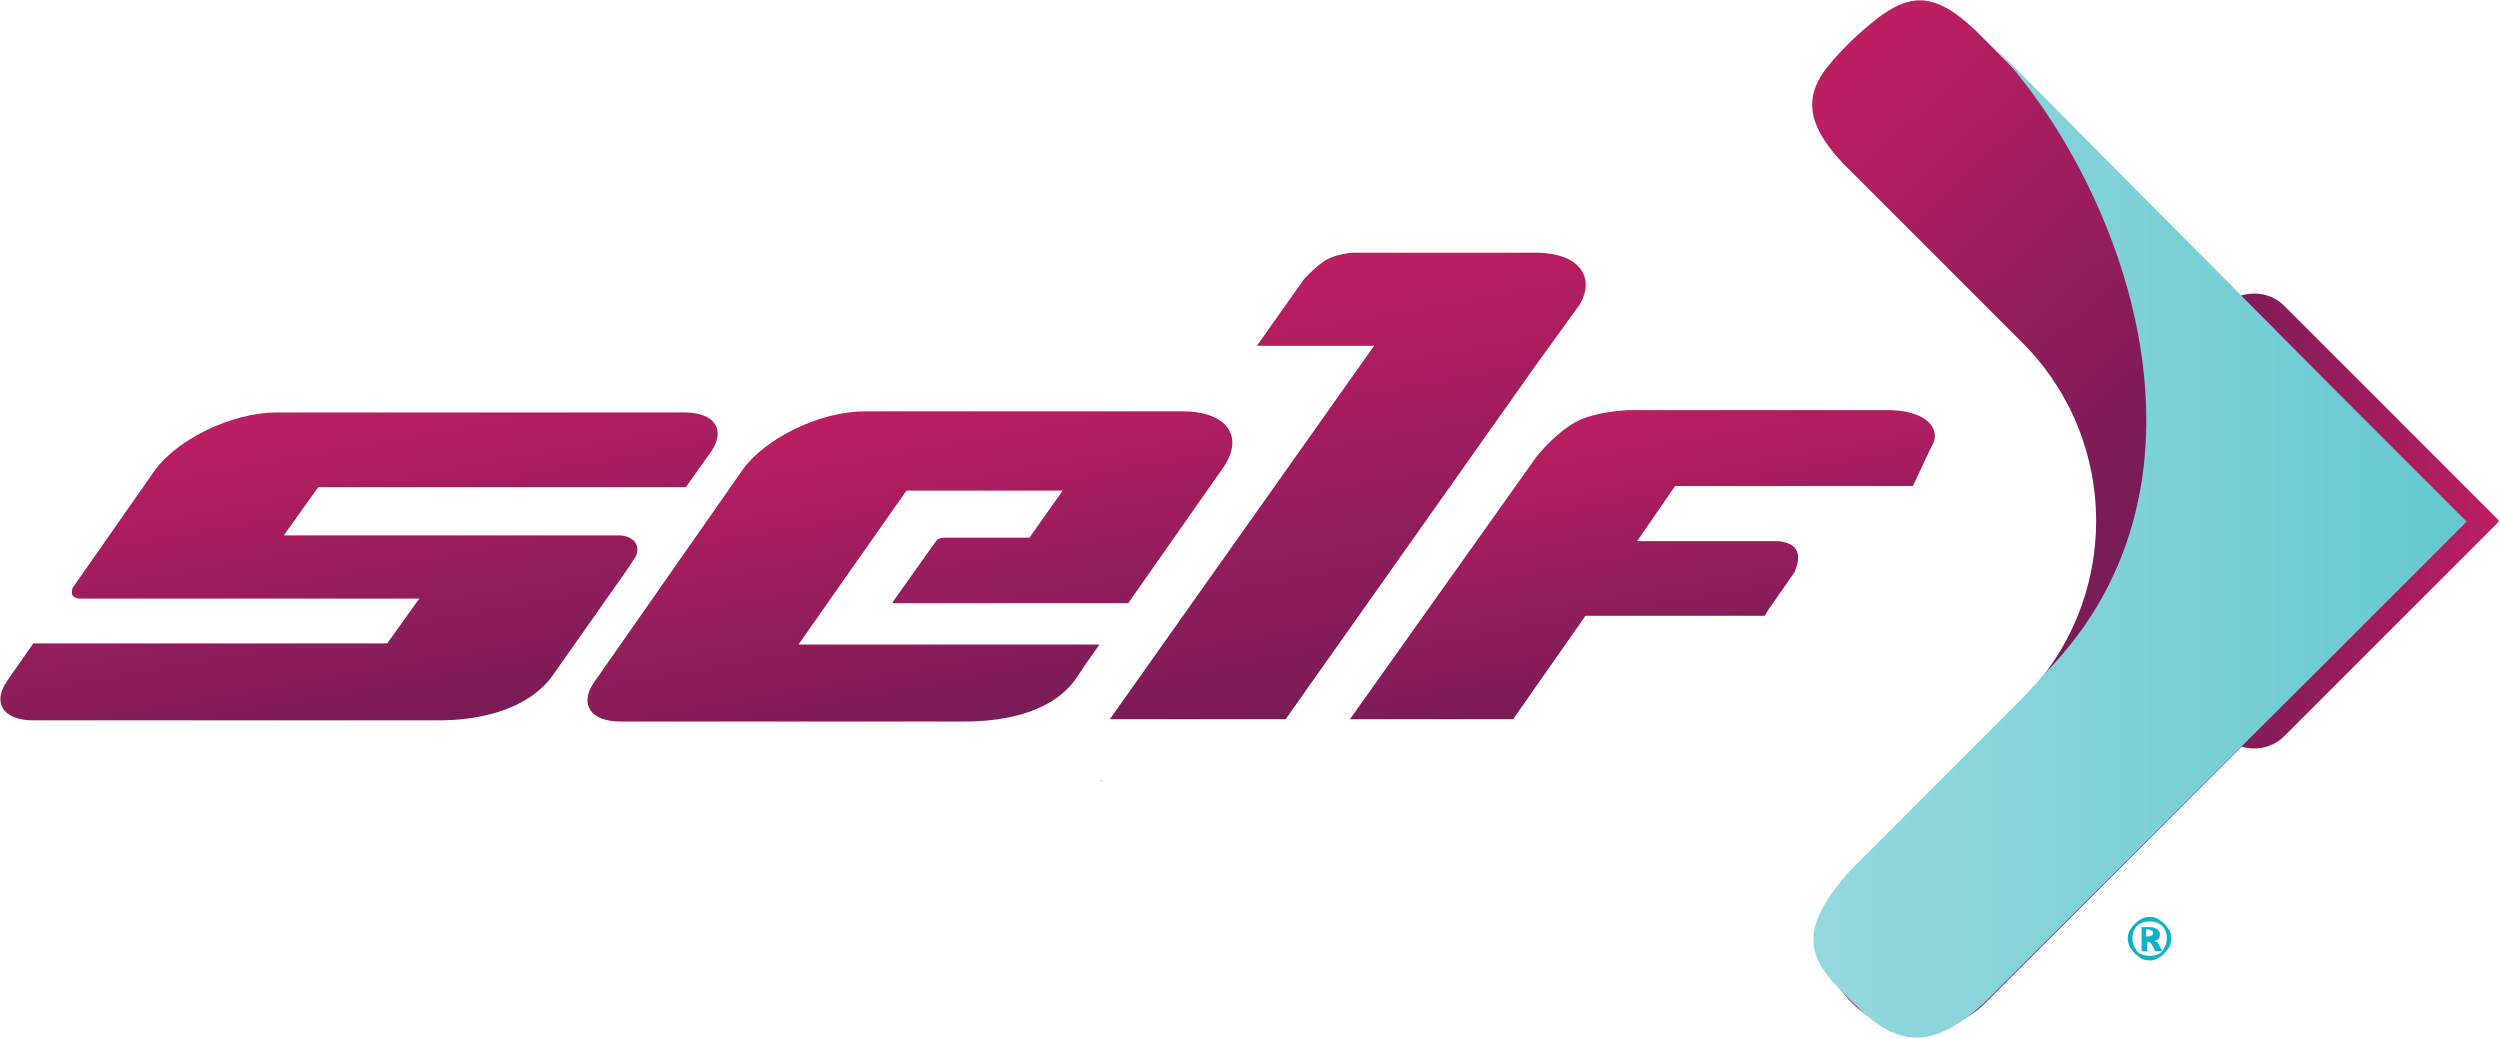 <?xml version="1.0" encoding="UTF-8" standalone="no"?>
<!-- Generator: Adobe Illustrator 22.0.0, SVG Export Plug-In . SVG Version: 6.00 Build 0)  -->

<svg
   version="1.1"
   id="Layer_1"
   x="0px"
   y="0px"
   viewBox="0 0 217.6 90.4"
   style="enable-background:new 0 0 217.6 90.4;"
   xml:space="preserve"
   sodipodi:docname="logologin.svg"
   inkscape:version="1.3.2 (091e20e, 2023-11-25, custom)"
   xmlns:inkscape="http://www.inkscape.org/namespaces/inkscape"
   xmlns:sodipodi="http://sodipodi.sourceforge.net/DTD/sodipodi-0.dtd"
   xmlns="http://www.w3.org/2000/svg"
   xmlns:svg="http://www.w3.org/2000/svg"><defs
   id="defs18" /><sodipodi:namedview
   id="namedview18"
   pagecolor="#505050"
   bordercolor="#eeeeee"
   borderopacity="1"
   inkscape:showpageshadow="0"
   inkscape:pageopacity="0"
   inkscape:pagecheckerboard="0"
   inkscape:deskcolor="#505050"
   inkscape:zoom="5.813419"
   inkscape:cx="108.8"
   inkscape:cy="45.240159"
   inkscape:window-width="1920"
   inkscape:window-height="1051"
   inkscape:window-x="-9"
   inkscape:window-y="-9"
   inkscape:window-maximized="1"
   inkscape:current-layer="Layer_1" />
<style
   type="text/css"
   id="style1">
	.st0{fill:#10B0C5;}
	.st1{font-family:'MADETommySoft-Bold';}
	.st2{font-size:10.146px;}
	.st3{letter-spacing:2;}
	.st4{fill:url(#SVGID_1_);}
	.st5{fill:url(#SVGID_2_);}
	.st6{fill:url(#SVGID_3_);}
	.st7{fill:url(#SVGID_4_);}
	.st8{fill:url(#SVGID_5_);}
	.st9{fill:url(#SVGID_6_);}
	.st10{fill:url(#SVGID_7_);}
	.st11{fill:url(#SVGID_8_);}
</style>
<g
   id="g18">
	<g
   id="g1">
		<path
   id="text1"
   class="st0 st1 st2 st3"
   transform="matrix(0.994 0 -0.106 0.994 94.092 73.697)"
   d="m 1.105,-5.847 c -0.011,0.019 -0.022,0.038 -0.033,0.057 0.05,0.036 0.111,0.071 0.18,0.106 -0.043,-0.058 -0.094,-0.113 -0.147,-0.163 z" />
	</g>
	<g
   id="g17">
		<g
   id="g8">
			<g
   id="g4">
				<linearGradient
   id="SVGID_1_"
   gradientUnits="userSpaceOnUse"
   x1="192.59"
   y1="45.906"
   x2="217.608"
   y2="45.906">
					<stop
   offset="0"
   style="stop-color:#791C57"
   id="stop1" />
					<stop
   offset="1"
   style="stop-color:#BC1E62"
   id="stop2" />
				</linearGradient>
				<path
   class="st4"
   d="M201.1,51.4c-0.1,0.1-0.1,0.2-0.2,0.2c-0.1,0.1-0.1,0.1-0.2,0.2c-0.2,0.2-0.3,0.4-0.5,0.5l-6.6,6.6      c-1.4,1.4-1.4,3.8,0,5.2c1.4,1.4,3.8,1.4,5.2,0l13.5-13.5l5.2-5.2l-5.2-5.2l-13.5-13.5C204,31.7,208.8,43.7,201.1,51.4z"
   id="path2" />
				
					<linearGradient
   id="SVGID_2_"
   gradientUnits="userSpaceOnUse"
   x1="192.59"
   y1="13.786"
   x2="217.608"
   y2="13.786"
   gradientTransform="matrix(1 0 0 -1 0 58.585)">
					<stop
   offset="0"
   style="stop-color:#791C57"
   id="stop3" />
					<stop
   offset="1"
   style="stop-color:#BC1E62"
   id="stop4" />
				</linearGradient>
				<path
   class="st5"
   d="M201.1,39.3c-0.1-0.1-0.1-0.2-0.2-0.2c-0.1-0.1-0.1-0.1-0.2-0.2c-0.2-0.2-0.3-0.4-0.5-0.5l-6.6-6.6      c-1.4-1.4-1.4-3.8,0-5.2c1.4-1.4,3.8-1.4,5.2,0l13.5,13.5l5.2,5.2l-5.2,5.2l-13.5,13.5C204,59,208.8,47,201.1,39.3z"
   id="path4" />
			</g>
			<linearGradient
   id="SVGID_3_"
   gradientUnits="userSpaceOnUse"
   x1="173.771"
   y1="51.603"
   x2="145.419"
   y2="22.303">
				<stop
   offset="0"
   style="stop-color:#791C57"
   id="stop5" />
				<stop
   offset="1"
   style="stop-color:#BC1E62"
   id="stop6" />
			</linearGradient>
			<path
   class="st6"
   d="M161.2,87.3c3.2,3.2,8.4,3.2,11.6,0L203.1,57l11.6-11.6l-11.6-11.6L172,2.7c-4.3-4.1-6.5-3.2-10.8,0.8l0,0     c-3.2,3.2-5.5,5.7-0.8,10.7L176,29.8c8.6,8.6,8.6,22.5,0,31.1l-14.7,14.7C158,78.8,158,84.1,161.2,87.3L161.2,87.3z"
   id="path6" />
			<linearGradient
   id="SVGID_4_"
   gradientUnits="userSpaceOnUse"
   x1="157.846"
   y1="46.919"
   x2="214.775"
   y2="46.919">
				<stop
   offset="0"
   style="stop-color:#94D9DE"
   id="stop7" />
				<stop
   offset="1"
   style="stop-color:#66C9D0"
   id="stop8" />
			</linearGradient>
			<path
   class="st7"
   d="M177.8,58.8c-0.2,0.2-0.3,0.4-0.4,0.5c-0.1,0.1-0.2,0.3-0.4,0.4c-0.3,0.4-0.7,0.8-1.1,1.2l-14.7,14.7     c-5.6,6.1-3.2,8.4,0,11.6c3.2,3.2,6.3,5,11.6,0L203.1,57l11.6-11.6l-11.6-11.6L172.9,3.4C184.3,14.9,195,41.6,177.8,58.8z"
   id="path8" />
		</g>
		<g
   id="g16">
			<linearGradient
   id="SVGID_5_"
   gradientUnits="userSpaceOnUse"
   x1="81.605"
   y1="63.486"
   x2="76.668"
   y2="35.486">
				<stop
   offset="0"
   style="stop-color:#791C57"
   id="stop9" />
				<stop
   offset="1"
   style="stop-color:#BC1E62"
   id="stop10" />
			</linearGradient>
			<path
   class="st8"
   d="M78.9,42.7h13.6l-2.9,4.1h-7.4c0,0-0.3,0-0.5,0.1c-0.2,0.1-0.3,0.3-0.3,0.3l-3.7,5.2c0,0,0,0.1,0,0.1     c0,0,0.1,0,0.1,0h20.4l8.2-11.7c2-2.8,0.4-5-3.5-5H75.3c-3.9,0-8.6,2.3-10.6,5L51.7,59.4c-1.3,1.9-0.3,3.4,2.3,3.4h30     c3.9,0,7.8-1,9.7-3.8l0.8-1.2l1.2-1.7H69.5L78.9,42.7z"
   id="path10" />
			<linearGradient
   id="SVGID_6_"
   gradientUnits="userSpaceOnUse"
   x1="120.438"
   y1="61.074"
   x2="113.672"
   y2="22.707">
				<stop
   offset="0"
   style="stop-color:#791C57"
   id="stop11" />
				<stop
   offset="1"
   style="stop-color:#BC1E62"
   id="stop12" />
			</linearGradient>
			<path
   class="st9"
   d="M137.5,26.5c1.4-2.4-0.1-4.4-3.5-4.5h-0.3h-16c0,0-1.5,0.1-2.4,0.7c-0.9,0.6-1.8,1.6-1.8,1.6l-4.1,5.8h10.2     l-23,32.5h11.2h4.1l21.7-30.7L137.5,26.5z"
   id="path12" />
			<linearGradient
   id="SVGID_7_"
   gradientUnits="userSpaceOnUse"
   x1="144.758"
   y1="60.22"
   x2="140.447"
   y2="35.77">
				<stop
   offset="0"
   style="stop-color:#791C57"
   id="stop13" />
				<stop
   offset="1"
   style="stop-color:#BC1E62"
   id="stop14" />
			</linearGradient>
			<path
   class="st10"
   d="M164.6,35.7h-0.3h-22.6c0,0-3.3,0.1-5,1.3c-1.7,1.1-3,2.8-3,2.8l-16.2,22.8h14.2l6.3-9h15.6l0.3-0.5     l2.3-3.3c0.7-1.7,0.2-2.5-1.4-2.7l-2.9,0h-9.4l3.3-4.8h18.5h2.1h0.1l1.6-3.4C169,37.6,168,35.8,164.6,35.7z"
   id="path14" />
			<linearGradient
   id="SVGID_8_"
   gradientUnits="userSpaceOnUse"
   x1="33.76"
   y1="63.769"
   x2="28.68"
   y2="34.961">
				<stop
   offset="0"
   style="stop-color:#791C57"
   id="stop15" />
				<stop
   offset="1"
   style="stop-color:#BC1E62"
   id="stop16" />
			</linearGradient>
			<path
   class="st11"
   d="M55.3,48.5c0.5-1-0.1-1.8-1.3-1.9h-0.5H24.7l3-4.2h32l2.2-3.1l0,0c1.3-1.9,0.3-3.4-2.3-3.4H24.1     c-3.9,0-8.6,2.3-10.6,5L6.3,51.2c0,0-0.1,0.4,0,0.6c0.1,0.2,0.5,0.3,0.5,0.3h29.7L33.7,56H2.9l-2.3,3.3c-1.3,1.9-0.3,3.4,2.3,3.4     h35.3l0,0c3.9,0,7.9-1.1,9.9-3.9l6.4-9.1L55.3,48.5z"
   id="path16" />
		</g>
		<path
   class="st0"
   d="M189,81.7c0,0.3-0.1,0.7-0.3,0.9c-0.2,0.3-0.4,0.5-0.7,0.7c-0.3,0.2-0.6,0.3-0.9,0.3c-0.3,0-0.7-0.1-0.9-0.3    c-0.3-0.2-0.5-0.4-0.7-0.7c-0.2-0.3-0.3-0.6-0.3-0.9c0-0.3,0.1-0.7,0.3-0.9c0.2-0.3,0.4-0.5,0.7-0.7c0.3-0.2,0.6-0.3,0.9-0.3    c0.3,0,0.7,0.1,0.9,0.3c0.3,0.2,0.5,0.4,0.7,0.7C188.9,81,189,81.4,189,81.7z M188.6,81.7c0-0.4-0.1-0.8-0.4-1.1    c-0.3-0.3-0.7-0.4-1.1-0.4c-0.4,0-0.8,0.1-1.1,0.4c-0.3,0.3-0.4,0.7-0.4,1.1c0,0.4,0.2,0.8,0.4,1.1c0.3,0.3,0.7,0.4,1.1,0.4    c0.4,0,0.8-0.1,1.1-0.4C188.4,82.5,188.6,82.1,188.6,81.7z M186.3,80.7h0.9c0.3,0,0.4,0.1,0.6,0.2c0.1,0.1,0.2,0.2,0.2,0.4    c0,0.1,0,0.3-0.1,0.4c-0.1,0.1-0.2,0.2-0.4,0.2c0.1,0,0.1,0.1,0.2,0.1c0.1,0,0.1,0.1,0.2,0.2c0,0,0.1,0.2,0.3,0.6h-0.6    c-0.2-0.4-0.3-0.6-0.4-0.7c-0.1-0.1-0.1-0.1-0.2-0.1c0,0,0,0-0.1,0v0.8h-0.5V80.7z M186.8,81.5h0.2c0.1,0,0.2,0,0.3-0.1    c0.1,0,0.1-0.1,0.1-0.2c0-0.1,0-0.1-0.1-0.2c-0.1,0-0.2-0.1-0.3-0.1h-0.2V81.5z"
   id="path17" />
	</g>
</g>
</svg>
